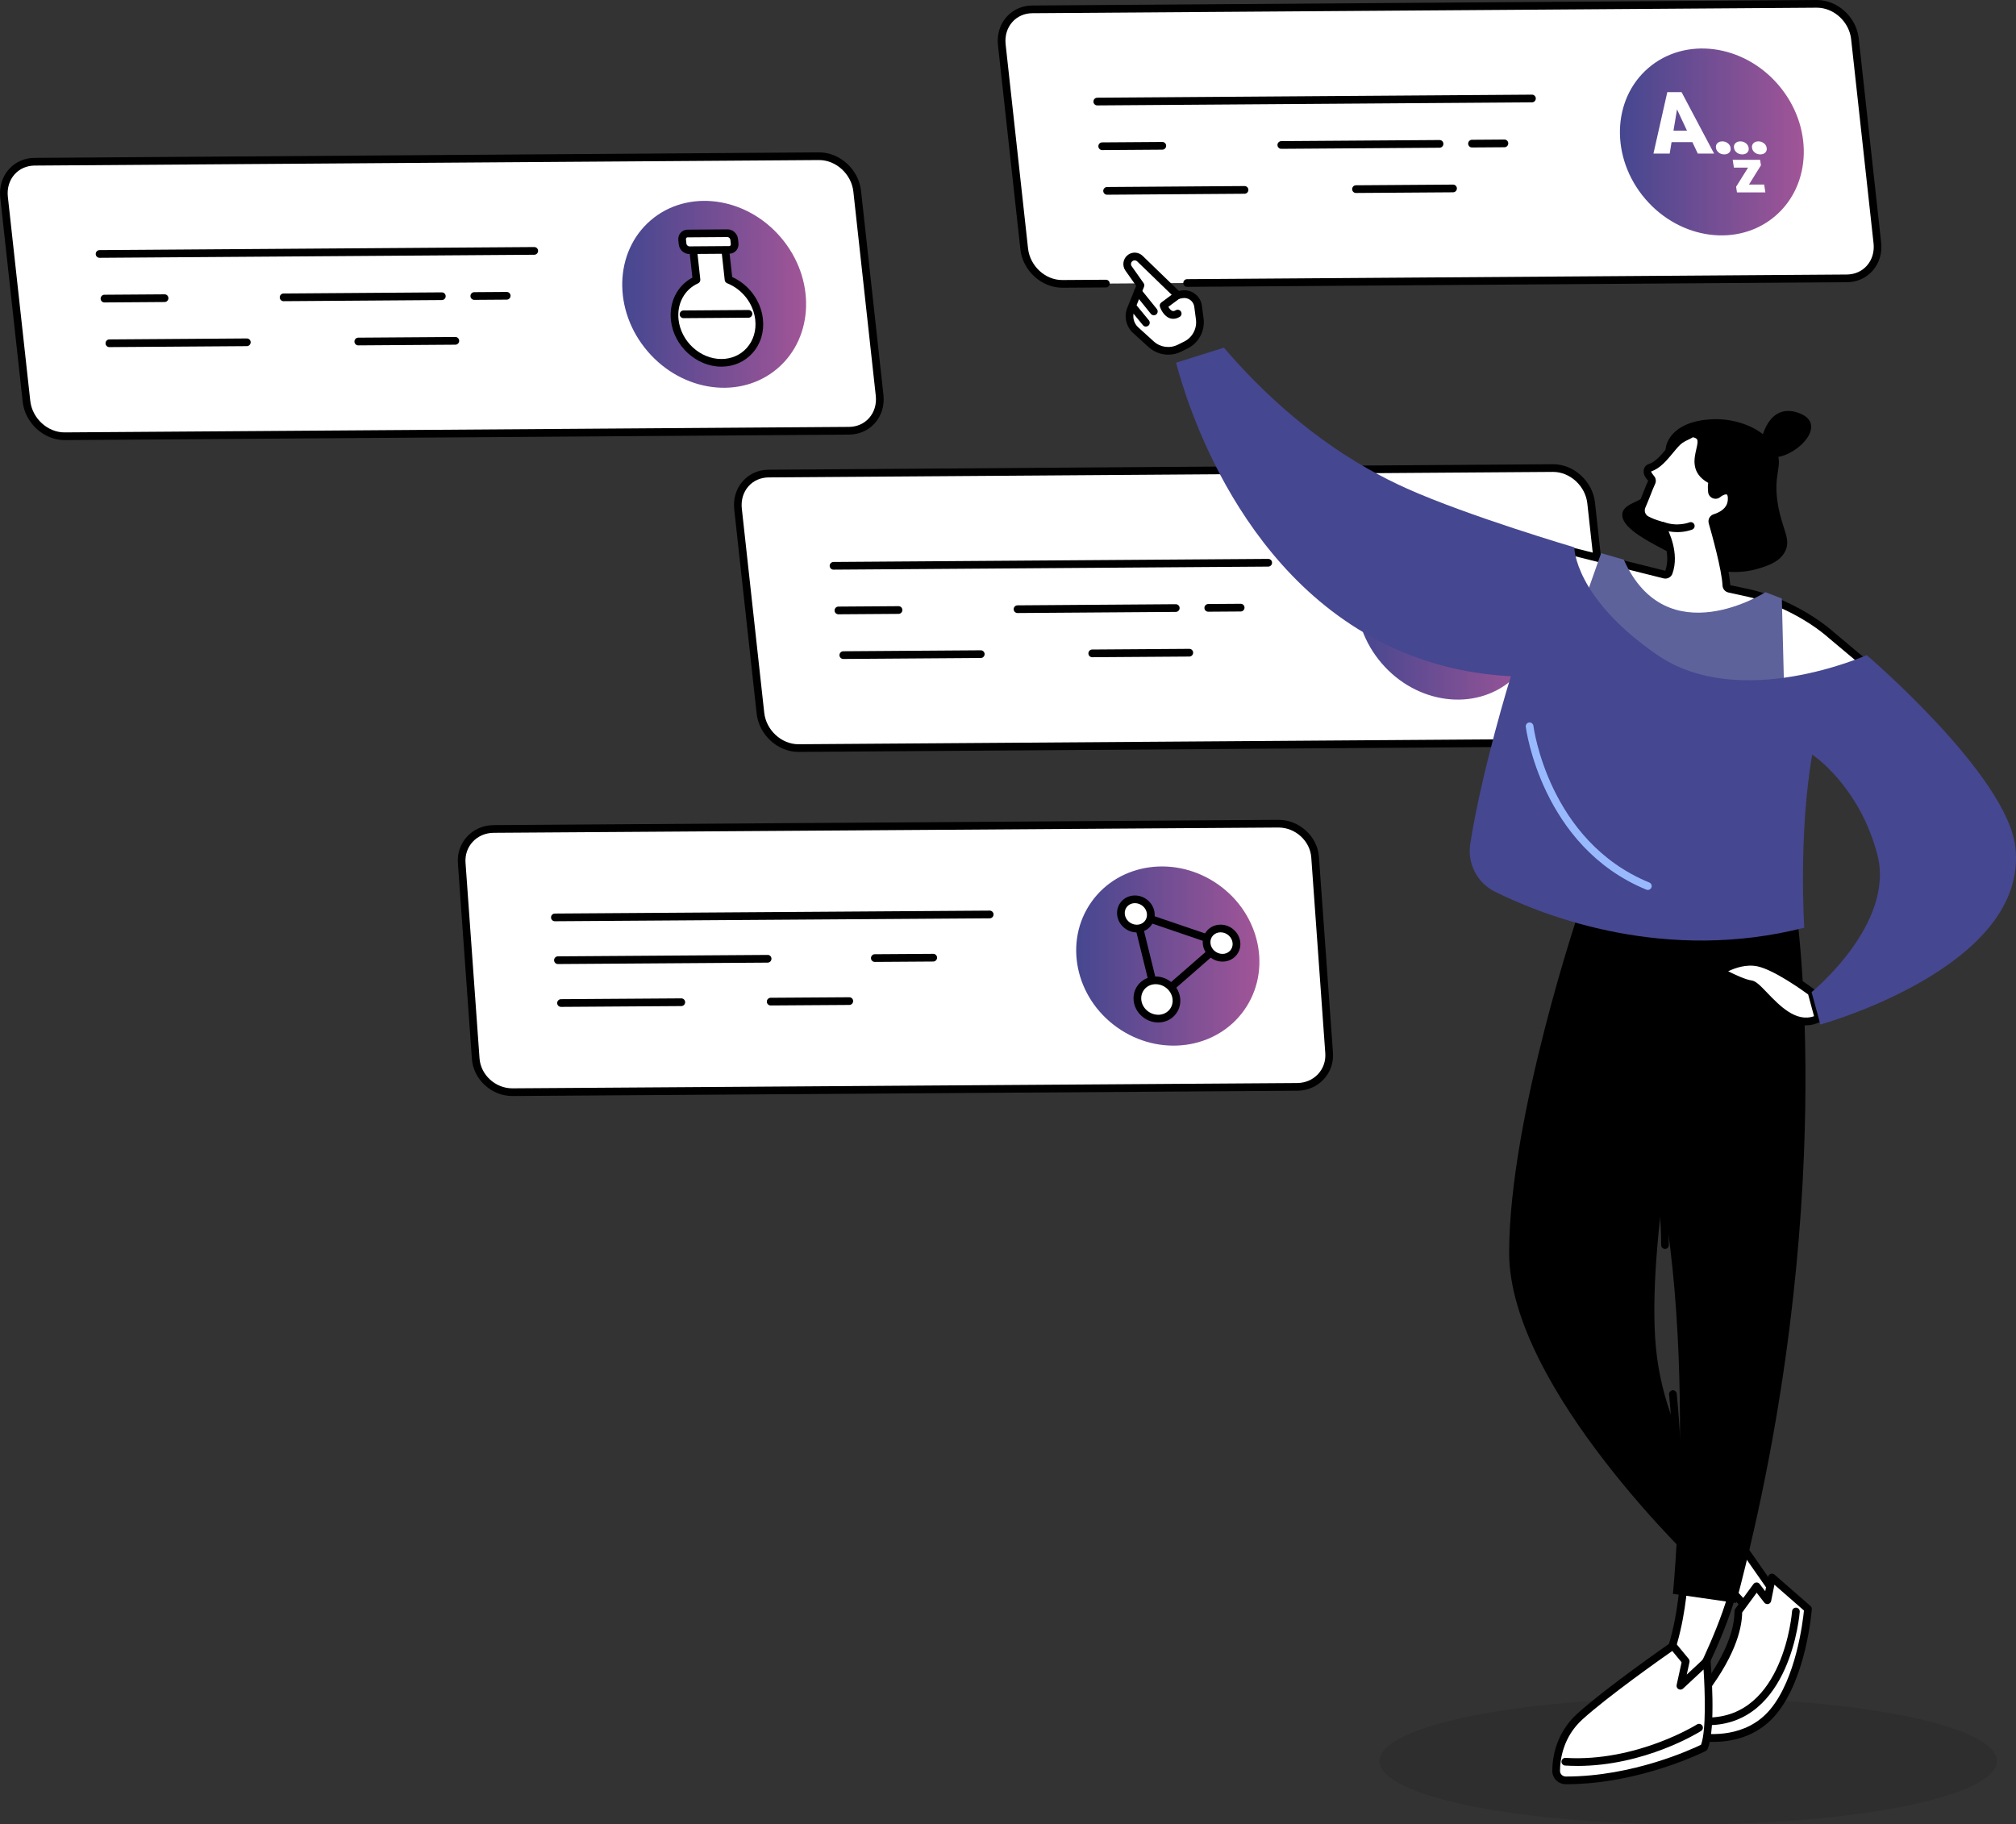 <?xml version="1.0" encoding="UTF-8"?>
<svg xmlns="http://www.w3.org/2000/svg" xmlns:xlink="http://www.w3.org/1999/xlink" id="Layer_2" viewBox="0 0 625.95 566.47">
  <rect x="0" y="0" width="625.95" height="566.47" fill="#333333" stroke="none"/>
  <defs>
    <style>.cls-1{fill:#5d629b;}.cls-1,.cls-2,.cls-3,.cls-4,.cls-5,.cls-6,.cls-7,.cls-8,.cls-9,.cls-10{stroke-width:0px;}.cls-2{fill:url(#linear-gradient);}.cls-4{fill:#fff;}.cls-5{fill:url(#linear-gradient-2);}.cls-6{fill:url(#linear-gradient-3);}.cls-7{fill:#99b9ff;}.cls-8{fill:#454790;}.cls-9{fill:url(#linear-gradient-4);}.cls-10{opacity:.1;}</style>
    <linearGradient id="linear-gradient" x1="334.15" y1="296.87" x2="391.04" y2="296.87" gradientTransform="translate(395.18 -170.62) rotate(54.68)" gradientUnits="userSpaceOnUse">
      <stop offset="0" stop-color="#454790"></stop>
      <stop offset="1" stop-color="#a15597"></stop>
    </linearGradient>
    <linearGradient id="linear-gradient-2" x1="193.2" y1="91.39" x2="250.28" y2="91.39" gradientTransform="translate(112.74 -122.25) rotate(40.57)" xlink:href="#linear-gradient"></linearGradient>
    <linearGradient id="linear-gradient-3" x1="421.08" y1="188.22" x2="478.17" y2="188.22" gradientTransform="translate(230.5 -247.18) rotate(40.57)" xlink:href="#linear-gradient"></linearGradient>
    <linearGradient id="linear-gradient-4" x1="502.98" y1="44.08" x2="560.07" y2="44.08" gradientTransform="translate(156.44 -335.09) rotate(40.57)" xlink:href="#linear-gradient"></linearGradient>
  </defs>
  <g id="Layer_1-2">
    <ellipse class="cls-10" cx="524.16" cy="546.81" rx="95.86" ry="19.66"></ellipse>
    <path class="cls-4" d="m402.74,337.49l-243.59,1.64c-5.9.04-11.03-4.62-11.44-10.41l-4.35-60.77c-.41-5.79,4.04-10.51,9.94-10.55l243.59-1.64c5.9-.04,11.03,4.62,11.44,10.41l4.35,60.77c.41,5.79-4.04,10.51-9.94,10.55Z"></path>
    <path class="cls-3" d="m159.08,340.32c-6.48,0-12.1-5.15-12.56-11.52l-4.35-60.77c-.22-3.1.79-6.03,2.85-8.26,2.11-2.28,5.04-3.55,8.27-3.57l243.59-1.64h.08c6.48,0,12.1,5.15,12.56,11.52l4.35,60.77c.22,3.1-.79,6.03-2.85,8.26-2.11,2.28-5.05,3.55-8.27,3.57v-1.19s0,1.19,0,1.19l-243.59,1.64h-.08Zm237.88-83.37h-.07l-243.59,1.64c-2.56.02-4.88,1.01-6.53,2.8-1.61,1.74-2.4,4.04-2.23,6.47l4.35,60.77c.37,5.14,4.93,9.3,10.18,9.3h.07l243.59-1.64c2.56-.02,4.88-1.01,6.53-2.8,1.61-1.74,2.4-4.04,2.23-6.47l-4.35-60.77c-.37-5.14-4.93-9.3-10.18-9.3Z"></path>
    <ellipse class="cls-2" cx="362.6" cy="296.87" rx="27.17" ry="29.06" transform="translate(-89.27 421.08) rotate(-54.68)"></ellipse>
    <path class="cls-3" d="m359.22,311.54c-.12,0-.24-.02-.36-.06-.4-.13-.7-.45-.8-.85l-6.54-26.56c-.1-.42.03-.87.35-1.17.32-.3.78-.39,1.19-.25l26.6,9.06c.4.14.7.48.79.9.08.42-.06.85-.39,1.13l-20.06,17.5c-.22.19-.5.29-.79.29Zm-4.86-25.92l5.55,22.54,17.02-14.85-22.57-7.69Z"></path>
    <path class="cls-4" d="m357.31,283.75c.18,2.51-1.75,4.56-4.31,4.57-2.56.02-4.78-2-4.96-4.51-.18-2.51,1.75-4.56,4.31-4.57,2.56-.02,4.78,2,4.96,4.51Z"></path>
    <path class="cls-3" d="m352.97,289.52c-3.16,0-5.9-2.51-6.12-5.62-.11-1.53.39-2.98,1.42-4.09,1.04-1.13,2.49-1.75,4.08-1.76h.04c3.16,0,5.9,2.51,6.12,5.62.11,1.53-.39,2.98-1.42,4.09-1.04,1.13-2.49,1.75-4.08,1.76h-.04Zm-.59-9.09h-.02c-.92,0-1.75.36-2.34,1-.57.62-.85,1.43-.79,2.3.13,1.88,1.81,3.4,3.74,3.4h.02c.92,0,1.75-.36,2.34-1,.57-.62.85-1.43.79-2.3h0c-.13-1.88-1.81-3.4-3.74-3.4Z"></path>
    <path class="cls-4" d="m365.27,310.3c.23,3.28-2.29,5.96-5.63,5.98-3.35.02-6.25-2.62-6.48-5.9-.23-3.28,2.29-5.96,5.63-5.98,3.35-.02,6.25,2.62,6.48,5.9Z"></path>
    <path class="cls-3" d="m359.6,317.48c-3.94,0-7.35-3.13-7.63-7.01-.14-1.9.49-3.7,1.75-5.07,1.29-1.4,3.09-2.18,5.06-2.19,3.94-.03,7.4,3.12,7.68,7.01.14,1.9-.49,3.7-1.75,5.07-1.29,1.4-3.09,2.18-5.06,2.19h-.05Zm-.77-11.88h-.03c-1.3,0-2.48.51-3.32,1.42-.81.88-1.21,2.04-1.13,3.28.19,2.66,2.56,4.78,5.28,4.79,1.3,0,2.49-.51,3.33-1.42.81-.88,1.21-2.04,1.12-3.28h0c-.19-2.65-2.54-4.79-5.25-4.79Z"></path>
    <path class="cls-4" d="m383.91,292.81c.18,2.51-1.75,4.56-4.31,4.58-2.56.02-4.78-2-4.96-4.51-.18-2.51,1.75-4.56,4.31-4.57,2.56-.02,4.78,2,4.96,4.51Z"></path>
    <path class="cls-3" d="m379.57,298.58c-3.16,0-5.9-2.51-6.12-5.62-.11-1.53.39-2.98,1.42-4.09,1.04-1.13,2.49-1.75,4.08-1.76h.04c3.16,0,5.9,2.51,6.12,5.62.11,1.53-.39,2.98-1.42,4.09-1.04,1.13-2.49,1.75-4.08,1.76h-.04Zm-.59-9.09h-.02c-.92,0-1.75.36-2.34,1-.57.62-.85,1.43-.79,2.3.13,1.88,1.81,3.4,3.74,3.4h.02c.92,0,1.75-.36,2.34-1,.57-.62.85-1.43.79-2.3h0c-.13-1.88-1.81-3.4-3.74-3.4Z"></path>
    <path class="cls-3" d="m172.28,286.05c-.66,0-1.19-.53-1.19-1.19,0-.66.53-1.2,1.19-1.2l135.01-.91c.65-.01,1.2.53,1.2,1.19,0,.66-.53,1.2-1.19,1.2l-135.01.91h0Z"></path>
    <path class="cls-3" d="m271.62,298.68c-.66,0-1.19-.53-1.19-1.19,0-.66.53-1.2,1.19-1.2l18.14-.12h0c.66,0,1.19.53,1.19,1.19,0,.66-.53,1.2-1.19,1.2l-18.14.12h0Z"></path>
    <path class="cls-3" d="m173.23,299.34c-.66,0-1.19-.53-1.19-1.19,0-.66.53-1.2,1.19-1.2l65.1-.44c.66-.04,1.2.53,1.2,1.19,0,.66-.53,1.2-1.19,1.2l-65.1.44h0Z"></path>
    <path class="cls-3" d="m239.29,312.2c-.66,0-1.19-.53-1.19-1.19,0-.66.53-1.2,1.19-1.2l24.41-.16h0c.66,0,1.19.53,1.19,1.19,0,.66-.53,1.2-1.19,1.2l-24.41.16h0Z"></path>
    <path class="cls-3" d="m174.19,312.64c-.66,0-1.19-.53-1.19-1.19,0-.66.53-1.2,1.19-1.2l37.35-.25h0c.66,0,1.19.53,1.19,1.19,0,.66-.53,1.2-1.19,1.2l-37.35.25h0Z"></path>
    <path class="cls-4" d="m263.63,133.75l-243.52,1.71c-5.9.04-11.23-4.82-11.89-10.86L1.26,61.22c-.66-6.04,3.58-10.97,9.49-11.01l243.52-1.71c5.9-.04,11.23,4.82,11.89,10.86l6.96,63.38c.66,6.04-3.58,10.97-9.49,11.01Z"></path>
    <path class="cls-3" d="m20.04,136.65c-6.46,0-12.28-5.33-13-11.92L.08,61.35c-.36-3.32.58-6.44,2.67-8.79,2.01-2.26,4.85-3.52,7.99-3.54l243.52-1.71h.08c6.46,0,12.28,5.33,13,11.92l6.96,63.38c.36,3.32-.58,6.44-2.67,8.79-2.01,2.26-4.85,3.52-7.99,3.54h0l-243.52,1.71h-.08ZM254.34,49.7h-.07l-243.52,1.71c-2.46.02-4.67.99-6.23,2.74-1.63,1.84-2.37,4.3-2.08,6.94l6.96,63.38c.6,5.44,5.42,9.84,10.69,9.79l243.52-1.71c2.46-.02,4.67-.99,6.23-2.74,1.63-1.84,2.37-4.3,2.08-6.94l-6.96-63.38c-.59-5.41-5.35-9.79-10.63-9.79Zm9.29,84.05h0,0Z"></path>
    <path class="cls-3" d="m30.91,80.05c-.66,0-1.19-.53-1.19-1.19,0-.66.53-1.2,1.19-1.2l134.97-.95h0c.66,0,1.19.53,1.19,1.19,0,.66-.53,1.2-1.19,1.2l-134.97.95h0Z"></path>
    <path class="cls-3" d="m147.26,93.11c-.66,0-1.19-.53-1.19-1.19,0-.66.53-1.2,1.19-1.2l10.07-.07h0c.66,0,1.19.53,1.19,1.19,0,.66-.53,1.2-1.19,1.2l-10.07.07h0Z"></path>
    <path class="cls-3" d="m88.05,93.52c-.66,0-1.19-.53-1.19-1.19,0-.66.53-1.2,1.19-1.2l49.14-.35h0c.66,0,1.19.53,1.19,1.19,0,.66-.53,1.2-1.19,1.2l-49.14.35h0Z"></path>
    <path class="cls-3" d="m32.43,93.91c-.66,0-1.19-.53-1.19-1.19,0-.66.53-1.2,1.19-1.2l18.67-.13h0c.66,0,1.19.53,1.19,1.19,0,.66-.53,1.2-1.19,1.2l-18.67.13h0Z"></path>
    <path class="cls-3" d="m111.24,107.24c-.66,0-1.19-.53-1.19-1.19,0-.66.53-1.2,1.19-1.2l30.14-.21h0c.66,0,1.19.53,1.19,1.19,0,.66-.53,1.2-1.19,1.2l-30.14.21h0Z"></path>
    <path class="cls-3" d="m33.96,107.78c-.66,0-1.19-.53-1.19-1.19,0-.66.53-1.2,1.19-1.2l42.68-.3h0c.66,0,1.19.53,1.19,1.19,0,.66-.53,1.2-1.19,1.2l-42.68.3h0Z"></path>
    <ellipse class="cls-5" cx="221.74" cy="91.39" rx="27.21" ry="30.27" transform="translate(-6.13 166.18) rotate(-40.57)"></ellipse>
    <path class="cls-4" d="m226.23,86.83l-1.25-11.36-9.97.07,1.25,11.36c-4.54,2.04-7.37,6.86-6.75,12.45.81,7.4,7.34,13.36,14.57,13.31,7.24-.05,12.44-6.09,11.63-13.49-.61-5.59-4.49-10.36-9.48-12.34Z"></path>
    <path class="cls-3" d="m223.99,113.85c-7.78,0-14.8-6.43-15.67-14.37-.62-5.66,1.97-10.78,6.66-13.28l-1.16-10.53c-.04-.34.07-.67.3-.92.22-.25.55-.4.88-.4l9.97-.07h0c.61,0,1.12.46,1.19,1.06l1.17,10.67c5.21,2.35,8.93,7.39,9.55,13.03.44,3.99-.7,7.74-3.21,10.56-2.42,2.72-5.83,4.23-9.6,4.25h-.1Zm-7.65-37.13l1.1,10.05c.06.51-.23,1.01-.7,1.22-4.22,1.9-6.6,6.3-6.06,11.23.74,6.77,6.7,12.25,13.29,12.25h.08c3.09-.02,5.87-1.25,7.83-3.45,2.05-2.31,2.98-5.4,2.62-8.71-.55-5.02-3.98-9.47-8.73-11.36-.41-.16-.7-.54-.75-.98l-1.13-10.29-7.57.05Z"></path>
    <path class="cls-4" d="m226.42,77.59l-12.38.09c-1.04,0-1.98-.85-2.1-1.92l-.14-1.31c-.12-1.07.63-1.94,1.68-1.95l12.38-.09c1.04,0,1.98.85,2.1,1.92l.14,1.31c.12,1.07-.63,1.94-1.68,1.95Z"></path>
    <path class="cls-3" d="m214.02,78.87c-1.65,0-3.09-1.31-3.27-2.98l-.14-1.31c-.09-.85.17-1.7.72-2.31.54-.61,1.3-.95,2.14-.96l12.38-.09c1.64-.04,3.11,1.3,3.3,2.98l.14,1.31c.09.86-.17,1.7-.72,2.31-.54.61-1.3.95-2.14.96l-12.38.09h-.02Zm11.84-5.26h0l-12.38.09c-.15,0-.28.05-.37.16-.1.11-.15.28-.13.47l.14,1.31c.05.46.49.85.91.86l12.38-.09h0c.15,0,.28-.05.37-.16.1-.11.15-.28.13-.47l-.14-1.31c-.05-.46-.47-.86-.9-.86Z"></path>
    <path class="cls-4" d="m212.23,97.6l20.17-.14-20.17.14Z"></path>
    <path class="cls-3" d="m212.23,98.79c-.66,0-1.19-.53-1.19-1.19,0-.66.53-1.2,1.19-1.2l20.17-.14h0c.66,0,1.19.53,1.19,1.19,0,.66-.53,1.2-1.19,1.2l-20.17.14h0Z"></path>
    <path class="cls-4" d="m491.52,230.58l-243.52,1.71c-5.9.04-11.23-4.82-11.89-10.86l-6.96-63.38c-.66-6.04,3.58-10.97,9.49-11.01l243.52-1.71c5.9-.04,11.23,4.82,11.89,10.86l6.96,63.38c.66,6.04-3.58,10.97-9.49,11.01Z"></path>
    <path class="cls-3" d="m258.8,176.88c-.66,0-1.19-.53-1.19-1.19,0-.66.53-1.2,1.19-1.2l134.97-.95h0c.66,0,1.19.53,1.19,1.19,0,.66-.53,1.2-1.19,1.2l-134.97.95h0Z"></path>
    <path class="cls-3" d="m375.15,189.94c-.66,0-1.19-.53-1.19-1.19,0-.66.53-1.2,1.19-1.2l10.07-.07h0c.66,0,1.19.53,1.19,1.19,0,.66-.53,1.2-1.19,1.2l-10.07.07h0Z"></path>
    <path class="cls-3" d="m315.93,190.35c-.66,0-1.19-.53-1.19-1.19,0-.66.53-1.2,1.19-1.2l49.14-.35h0c.66,0,1.19.53,1.19,1.19,0,.66-.53,1.2-1.19,1.2l-49.14.35h0Z"></path>
    <path class="cls-3" d="m260.32,190.74c-.66,0-1.19-.53-1.19-1.19,0-.66.53-1.2,1.19-1.2l18.67-.13h0c.66,0,1.19.53,1.19,1.19,0,.66-.53,1.2-1.19,1.2l-18.67.13h0Z"></path>
    <path class="cls-3" d="m339.13,204.07c-.66,0-1.19-.53-1.19-1.19,0-.66.53-1.2,1.19-1.2l30.14-.21h0c.66,0,1.19.53,1.19,1.19,0,.66-.53,1.2-1.19,1.2l-30.14.21h0Z"></path>
    <path class="cls-3" d="m261.84,204.61c-.66,0-1.19-.53-1.19-1.19,0-.66.53-1.2,1.19-1.2l42.68-.3h0c.66,0,1.19.53,1.19,1.19,0,.66-.53,1.2-1.19,1.2l-42.68.3h0Z"></path>
    <ellipse class="cls-6" cx="449.63" cy="188.22" rx="27.21" ry="30.27" transform="translate(-14.33 337.67) rotate(-40.57)"></ellipse>
    <path class="cls-3" d="m247.93,233.48c-6.46,0-12.28-5.33-13-11.92l-6.96-63.38c-.36-3.32.58-6.44,2.67-8.79,2.01-2.26,4.85-3.52,7.99-3.54l243.52-1.71h.08c6.46,0,12.28,5.33,13,11.92l6.96,63.38c.36,3.32-.58,6.44-2.67,8.79-2.01,2.26-4.85,3.52-7.99,3.54h0l-243.52,1.71h-.08Zm234.3-86.95h-.07l-243.52,1.71c-2.46.02-4.67.99-6.23,2.74-1.63,1.84-2.37,4.3-2.08,6.94l6.96,63.38c.59,5.41,5.35,9.79,10.63,9.79h.07l243.52-1.71c2.45-.02,4.67-.99,6.22-2.74,1.63-1.84,2.37-4.3,2.08-6.94l-6.96-63.38c-.59-5.41-5.35-9.79-10.63-9.79Z"></path>
    <path class="cls-4" d="m573.41,86.44l-243.52,1.71c-5.9.04-11.23-4.82-11.89-10.86l-6.96-63.38c-.66-6.04,3.58-10.97,9.49-11.01l243.52-1.71c5.9-.04,11.23,4.82,11.89,10.86l6.96,63.38c.66,6.04-3.58,10.97-9.49,11.01Z"></path>
    <path class="cls-3" d="m340.69,32.73c-.66,0-1.19-.53-1.19-1.19,0-.66.53-1.2,1.19-1.2l134.97-.95h0c.66,0,1.19.53,1.19,1.19,0,.66-.53,1.2-1.19,1.2l-134.97.95h0Z"></path>
    <path class="cls-3" d="m457.04,45.79c-.66,0-1.19-.53-1.19-1.19,0-.66.53-1.2,1.19-1.2l10.07-.07h0c.66,0,1.19.53,1.19,1.19,0,.66-.53,1.2-1.19,1.2l-10.07.07h0Z"></path>
    <path class="cls-3" d="m397.83,46.21c-.66,0-1.19-.53-1.19-1.19,0-.66.53-1.2,1.19-1.2l49.14-.34h0c.66,0,1.19.53,1.19,1.19,0,.66-.53,1.2-1.19,1.2l-49.14.34h0Z"></path>
    <path class="cls-3" d="m342.22,46.6c-.66,0-1.19-.53-1.19-1.19,0-.66.53-1.2,1.19-1.2l18.67-.13h0c.66,0,1.19.53,1.19,1.19,0,.66-.53,1.2-1.19,1.2l-18.67.13h0Z"></path>
    <path class="cls-3" d="m421.02,59.92c-.66,0-1.19-.53-1.19-1.19,0-.66.53-1.2,1.19-1.2l30.14-.21h0c.66,0,1.19.53,1.19,1.19,0,.66-.53,1.2-1.19,1.2l-30.14.21h0Z"></path>
    <path class="cls-3" d="m343.74,60.46c-.66,0-1.19-.53-1.19-1.19,0-.66.53-1.2,1.19-1.2l42.68-.3h0c.66,0,1.19.53,1.19,1.19,0,.66-.53,1.2-1.19,1.2l-42.68.3h0Z"></path>
    <ellipse class="cls-9" cx="531.52" cy="44.08" rx="27.21" ry="30.27" transform="translate(99.1 356.28) rotate(-40.57)"></ellipse>
    <path class="cls-4" d="m525.47,44.13h-6.46l-.59,3.56h-5.04l4.3-19.08h4.43l10.1,19.08h-5.06l-1.68-3.56Zm-5.87-3.55h4.2l-3.1-6.62-1.1,6.62Z"></path>
    <path class="cls-4" d="m534.75,43.9c.65,0,1.23.19,1.72.57.49.38.78.86.87,1.45.09.59-.05,1.07-.43,1.45-.38.38-.89.57-1.54.57s-1.24-.19-1.72-.57c-.49-.38-.77-.86-.86-1.45-.09-.58.05-1.06.43-1.45.37-.38.89-.57,1.55-.57Z"></path>
    <path class="cls-4" d="m540.35,43.9c.65,0,1.23.19,1.72.57.49.38.78.86.87,1.45.09.59-.05,1.07-.43,1.45-.38.38-.89.57-1.54.57s-1.24-.19-1.72-.57c-.49-.38-.77-.86-.86-1.45-.09-.58.05-1.06.43-1.45.37-.38.89-.57,1.55-.57Z"></path>
    <path class="cls-4" d="m545.95,43.9c.65,0,1.23.19,1.72.57.49.38.78.86.87,1.45.09.59-.05,1.07-.43,1.45-.38.38-.89.57-1.54.57s-1.24-.19-1.72-.57c-.49-.38-.77-.86-.86-1.45-.09-.58.05-1.06.43-1.45.37-.38.89-.57,1.55-.57Z"></path>
    <path class="cls-4" d="m543.03,57.31h4.73l.37,2.43h-8.82l-.26-1.76,3.71-5.93h-4.4l-.37-2.43h8.51l.26,1.7-3.72,5.99Z"></path>
    <path class="cls-3" d="m329.82,89.34c-6.46,0-12.28-5.33-13-11.92l-6.96-63.38c-.36-3.32.58-6.44,2.67-8.79,2.01-2.26,4.85-3.52,7.99-3.54l243.52-1.71h.08c6.46,0,12.28,5.33,13,11.92l6.96,63.38c.36,3.32-.58,6.44-2.67,8.79-2.01,2.26-4.85,3.52-7.99,3.54l-204.83,1.44h0c-.66,0-1.19-.53-1.19-1.19,0-.66.53-1.2,1.19-1.2l204.83-1.44c2.45-.02,4.67-.99,6.22-2.74,1.63-1.84,2.37-4.3,2.08-6.94l-6.96-63.38c-.59-5.41-5.35-9.79-10.63-9.79h-.07l-243.52,1.71c-2.45.02-4.67.99-6.22,2.74-1.63,1.84-2.37,4.3-2.08,6.94l6.96,63.38c.6,5.44,5.39,9.86,10.69,9.79l13.48-.09h0c.66,0,1.19.53,1.19,1.19,0,.66-.53,1.2-1.19,1.2l-13.48.09h-.08Z"></path>
    <path class="cls-4" d="m532.16,467.57c.49.76,19.07,27.33,19.07,27.33,0,0-.47,6.77-5.29,8.09l-22.1-23.91,8.31-11.51Z"></path>
    <path class="cls-3" d="m545.94,504.19c-.33,0-.65-.14-.88-.38l-22.1-23.91c-.39-.42-.42-1.05-.09-1.51l8.31-11.51c.23-.32.61-.5,1-.49.39.01.76.22.97.55.41.63,12.64,18.13,19.04,27.29.16.22.23.49.21.77-.02.31-.59,7.63-6.16,9.16-.1.03-.21.04-.32.04Zm-20.56-25.2l20.9,22.62c2.8-1.27,3.54-5.13,3.71-6.38-2.02-2.88-14.26-20.39-17.86-25.58l-6.75,9.34Z"></path>
    <path class="cls-4" d="m561.35,499.57s-1.58,20.98-10.85,32.02c-9.26,11.04-24.13,7.51-24.13,7.51,0,0-1.13-9.34.8-11.77,1.93-2.43,12.59-15.41,12.56-27.08l5.66-7.71,3.34,4.33,1.43-7.07,11.18,9.76Z"></path>
    <path class="cls-3" d="m532.02,540.86c-3.34,0-5.68-.53-5.92-.59-.49-.12-.85-.52-.91-1.02-.2-1.64-1.08-9.97,1.05-12.65l.21-.26c10.02-12.55,12.11-21.1,12.09-26.07,0-.25.08-.5.23-.71l5.66-7.71c.22-.3.57-.48.95-.49.37-.02.73.17.96.46l1.75,2.26.91-4.51c.08-.42.38-.76.79-.89.4-.13.85-.05,1.17.23l11.18,9.76c.28.25.43.61.41.99-.07.87-1.72,21.49-11.12,32.7-5.95,7.1-13.99,8.5-19.4,8.5Zm-4.56-2.76c3.15.5,14.67,1.63,22.13-7.27,8.06-9.6,10.18-27.31,10.52-30.76l-9.17-8.01-1.02,5.06c-.09.46-.44.82-.9.93-.46.1-.93-.06-1.22-.43l-2.37-3.07-4.5,6.13c-.09,5.4-2.42,14.39-12.61,27.16l-.2.26c-1.03,1.3-1.01,6.36-.65,10.01Z"></path>
    <path class="cls-4" d="m557.61,500.38s-2.4,34.86-28.27,34.1l28.27-34.1Z"></path>
    <path class="cls-3" d="m530.16,535.69c-.28,0-.57,0-.85-.01-.66-.02-1.18-.57-1.16-1.23.02-.66.61-1.19,1.23-1.16.26,0,.51.01.76.01,23.73,0,26.26-32.67,26.28-33.01.05-.66.62-1.15,1.27-1.11.66.05,1.15.61,1.11,1.27-.02.36-2.73,35.23-28.64,35.23Z"></path>
    <path class="cls-3" d="m490.55,282.09s-21.87,64.34-21.98,106.72c-.11,42.37,59.84,98.56,59.84,98.56l12.38-10.74s-22.06-23.38-26.28-55.01c-4.22-31.63,8.6-91.36,8.6-91.36l4.78-42.19-37.35-5.98Z"></path>
    <path class="cls-4" d="m522.78,490.38c.11,1.14-1.07,17.06-6.01,27.06,0,0,2.28,7.34,9.26,6.02,0,0,10.73-20.43,12.98-33.65l-16.24.57Z"></path>
    <path class="cls-3" d="m524.42,524.81c-5.17,0-7.98-4.42-8.79-7.02-.09-.29-.07-.61.07-.88,4.87-9.85,5.95-25.56,5.89-26.43-.02-.32.09-.65.3-.89.22-.24.52-.39.84-.41l16.24-.57c.37,0,.7.14.94.41.24.27.34.63.28.99-2.26,13.26-12.66,33.16-13.1,34-.17.32-.48.55-.84.62-.64.12-1.26.18-1.84.18Zm-6.35-7.31c.55,1.35,2.58,5.4,7.19,4.87,1.62-3.16,9.88-19.64,12.31-31.32l-13.62.47c-.23,4.21-1.71,17.18-5.88,25.97Z"></path>
    <path class="cls-4" d="m529.93,515.82s1.78,20.89-.85,26.81c0,0-19.88,10.22-42.96,10.2-1.64,0-2.98-1.33-2.97-2.97.03-3.95,1.07-11.16,7.39-16.88,9.18-8.31,28.88-21.94,28.88-21.94l3.97,4.81-1.67,7.61,8.19-7.64Z"></path>
    <path class="cls-3" d="m486.23,554.01c-1.14,0-2.25-.42-3.06-1.24-.78-.79-1.2-1.83-1.2-2.93.03-4.03,1.09-11.7,7.78-17.75,9.13-8.26,28.8-21.9,29-22.04.51-.35,1.21-.26,1.6.22l3.97,4.81c.23.28.32.66.25,1.02l-.85,3.87,5.4-5.03c.33-.31.82-.4,1.24-.24.43.16.72.56.76,1.01.07.87,1.78,21.27-.94,27.39-.11.25-.3.45-.55.58-.2.1-20.35,10.33-43.41,10.33Zm32.99-41.37c-3.96,2.77-19.95,14.07-27.86,21.22-6.01,5.44-6.96,12.36-6.99,16,0,.46.17.9.5,1.23.36.36.85.53,1.36.53,20.74,0,39.05-8.47,41.93-9.87,1.63-4.43,1.22-16.66.78-23.37l-6.37,5.94c-.38.36-.95.42-1.41.16s-.69-.78-.58-1.29l1.54-7.04-2.9-3.52Z"></path>
    <path class="cls-4" d="m527.54,536.45s-18.91,11.94-41.52,10.57l41.52-10.57Z"></path>
    <path class="cls-3" d="m489.71,548.32c-1.24,0-2.49-.04-3.76-.11-.66-.04-1.16-.61-1.12-1.26.04-.66.6-1.16,1.26-1.12,21.98,1.32,40.63-10.27,40.81-10.39.56-.35,1.3-.18,1.65.37.35.56.19,1.3-.37,1.65-.74.47-17.47,10.87-38.48,10.87Z"></path>
    <path class="cls-3" d="m557.65,282.09s13.85,92.86-18.63,215.62l-19.59-2.81s10.57-107.32-14.75-164.05l-5.64-51.28,58.61,2.51Z"></path>
    <path class="cls-3" d="m516.97,387.8h0c-.66,0-1.19-.54-1.19-1.2.08-13.92-3.85-40.48-9.45-48.67-.37-.54-.23-1.29.31-1.66.54-.37,1.29-.23,1.66.31,6.05,8.85,9.95,35.97,9.86,50.03,0,.66-.54,1.19-1.19,1.19Z"></path>
    <path class="cls-3" d="m520.82,468.77s-.05,0-.07,0c-.66-.04-1.16-.6-1.13-1.26.72-12.94-1.36-34.3-1.38-34.52-.06-.66.41-1.24,1.07-1.31.66-.07,1.24.42,1.31,1.07.02.22,2.13,21.77,1.39,34.89-.04.64-.56,1.13-1.19,1.13Z"></path>
    <path class="cls-3" d="m551.36,139.6c2.62,5.27-1.1,7.13.72,17.36,1.34,7.52,4.04,10.39,2.24,14.13-1.61,3.37-5.51,4.58-8.08,5.38-11.66,3.64-22.9-2.28-29.8-5.91-5.58-2.94-13.24-6.97-12.72-11.05.51-4.03,8.4-3.47,12.11-10.23,2.99-5.44-.45-8.85,2.7-13.45,4.07-5.95,13.55-5.7,15.07-5.66,6.1.16,14.54,2.93,17.77,9.42Z"></path>
    <path class="cls-4" d="m486.19,170.74l30.68,7.68c.56.12,1.12-.19,1.31-.73,2.08-5.88-1.16-12.45-2.1-14.16-.15-.27-.4-.46-.7-.54-1.52-.41-2.89-.95-4.13-1.6-1.52-.81-2.14-2.67-1.45-4.25,1.12-2.54,2.34-5.96,3.03-7.37.17-.34.16-.75-.05-1.06-.52-.77-1.34-1.37-1.24-2.53.04-.44.34-.83.76-.96,3.85-1.14,6.83-6.92,9.41-8.68,1.22-.84,2.06-1.06,3.43-1.81.23-.13.51-.18.76-.13,6.55,1.42-3.49,9.55,5.09,14.31.43.24.68.72.59,1.2-.15.71-.12,1.66-.03,2.54,0,0,0,.02,0,.03.09.88,1.13,1.31,1.82.75,1.3-1.06,2.63-1.36,3.41-.9,1.11.65,1.04,2.79.65,4.08-.78,2.56-3.46,3.74-4.98,4.22-.58.18-.91.79-.74,1.38,1.01,3.52,4.08,14.54,4.32,19.54.02.51.38.95.88,1.06l5.85,1.28c8.81,1.93,19.27,7.26,26.02,13.26l8.7,7.3c.68.6,3.73,2.41,3.09,3.05-18.23,18.54-54.02,6.94-67.27,1.06-12.85-5.7-25.66-32.3-30.39-26.99-3.11,3.49,2.4-11.23,3.27-11.04Z"></path>
    <path class="cls-3" d="m552.53,218.97c-18.37,0-36.66-7.75-39.71-9.11-6.55-2.9-12.81-10.67-18.33-17.53-3.96-4.92-8.06-10.01-10.08-10.06-.17,0-.36.03-.6.3-.83.93-1.61,1.18-2.33.73-.61-.38-1.74-1.08,1.62-9.32,1.63-4.01,2.29-4.64,3.34-4.41.01,0,.02,0,.03,0l30.59,7.66c1.87-5.35-1.09-11.4-2.04-13.13-1.53-.38-3-.96-4.34-1.67-2.06-1.09-2.93-3.63-1.98-5.78.53-1.2,1.09-2.63,1.59-3.9.57-1.44,1.06-2.68,1.44-3.46-.09-.13-.2-.25-.3-.38-.51-.62-1.2-1.48-1.08-2.84.08-.93.73-1.74,1.61-2,2.03-.6,3.96-2.94,5.67-5,1.17-1.42,2.28-2.76,3.4-3.53.83-.57,1.49-.88,2.19-1.21.4-.19.83-.39,1.34-.67.5-.27,1.06-.36,1.59-.24,1.33.29,2.24.84,2.78,1.7.89,1.4.5,3.12.08,4.93-.67,2.91-1.31,5.66,2.56,7.81.89.5,1.37,1.52,1.17,2.49-.07.33-.13.96-.02,2.11,1.59-1.33,3.4-1.7,4.65-.97,1.78,1.04,1.68,3.84,1.19,5.46-.93,3.04-3.93,4.43-5.69,4.99,1.24,4.33,4.11,14.75,4.34,19.75l5.8,1.23c9,1.97,19.67,7.41,26.55,13.53l8.68,7.28c.15.13.47.36.78.58,1.7,1.2,2.73,2.01,2.82,3.04.04.45-.11.87-.42,1.18-7.72,7.85-18.32,10.42-28.9,10.42Zm-68.15-39.08s.05,0,.08,0c3.13.08,6.8,4.64,11.89,10.95,5.09,6.31,11.42,14.17,17.44,16.84,4.6,2.04,45.18,19.21,65.38-.26-.45-.39-1.16-.9-1.52-1.16-.41-.29-.74-.53-.96-.72l-8.68-7.28c-6.63-5.9-16.87-11.11-25.51-13.01l-5.85-1.28c-1.02-.22-1.77-1.11-1.82-2.17-.23-4.9-3.33-15.99-4.27-19.27-.35-1.22.32-2.47,1.53-2.85,1.3-.41,3.57-1.39,4.19-3.43.37-1.21.2-2.52-.11-2.7-.22-.13-1.04-.02-2.05.8-.66.54-1.56.67-2.35.34-.79-.33-1.33-1.06-1.41-1.9-.12-1.18-.11-2.13.03-2.85-5.42-3.03-4.39-7.48-3.71-10.42.3-1.31.59-2.55.23-3.11-.18-.28-.61-.5-1.27-.64-.5.31-.97.53-1.41.74-.66.31-1.19.56-1.86,1.02-.85.58-1.85,1.79-2.91,3.08-1.9,2.3-4.06,4.9-6.75,5.74,0,.33.15.56.56,1.07.17.21.33.41.48.63.44.66.49,1.52.13,2.26-.34.69-.84,1.97-1.38,3.33-.51,1.29-1.08,2.75-1.63,3.99-.45,1.01-.04,2.2.92,2.71,1.18.62,2.48,1.13,3.88,1.51.62.17,1.13.56,1.43,1.12,1.08,1.96,4.42,8.83,2.18,15.13-.39,1.1-1.55,1.75-2.69,1.5l-30.02-7.51c-.8,1.4-2.37,5.45-3.07,7.94.28-.08.57-.12.86-.12Z"></path>
    <path class="cls-4" d="m524.96,163.32s-4.09,1.66-8.79-.11l8.79.11Z"></path>
    <path class="cls-3" d="m520.71,165.22c-1.46,0-3.17-.22-4.95-.89-.62-.23-.93-.92-.7-1.54.23-.62.92-.93,1.54-.7,4.21,1.59,7.88.13,7.92.12.61-.25,1.31.05,1.56.66.25.61-.05,1.31-.66,1.56-.12.05-2.01.8-4.71.8Z"></path>
    <path class="cls-3" d="m546.84,136.88s1.97-11.96,11.46-8.72c9.48,3.24.29,13.07-6.88,13.83-7.17.76-4.58-5.11-4.58-5.11Z"></path>
    <path class="cls-4" d="m365.66,91.65l-11.72-11.34c-.81-.79-2.07-.88-2.99-.22h0c-1.04.75-1.29,2.2-.55,3.25l3.71,5.26-2.99,7.39c-.92,2.28-.32,4.88,1.5,6.53l4.81,4.36c2.41,2.18,5.91,2.67,8.82,1.22l1.96-.98c3.01-1.5,4.74-4.75,4.31-8.09l-.52-3.94c-.32-2.47-2.66-4.15-5.1-3.69l-1.24.24Z"></path>
    <path class="cls-3" d="m362.72,110.13c-2.2,0-4.37-.81-6.09-2.36l-4.81-4.36c-2.18-1.98-2.9-5.14-1.8-7.87l2.75-6.79-3.34-4.73c-1.11-1.58-.74-3.78.82-4.91,1.39-1,3.29-.86,4.52.33l11.27,10.91.63-.12c1.51-.29,3.03.05,4.27.95,1.24.9,2.04,2.23,2.24,3.76l.52,3.94c.5,3.84-1.49,7.59-4.96,9.32l-1.96.97c-1.3.65-2.69.96-4.07.96Zm-10.41-29.29c-.23,0-.47.07-.67.22-.51.37-.63,1.08-.27,1.59l3.71,5.26c.23.33.28.76.13,1.14l-2.99,7.39c-.73,1.8-.25,3.89,1.19,5.2l4.81,4.36c2.06,1.87,5,2.27,7.49,1.03l1.96-.97c2.56-1.27,4.03-4.03,3.66-6.87l-.52-3.94c-.11-.86-.56-1.62-1.27-2.13-.71-.51-1.57-.7-2.42-.54l-1.24.24c-.38.07-.78-.04-1.06-.31l-11.72-11.34c-.22-.21-.51-.32-.8-.32Z"></path>
    <path class="cls-4" d="m365.66,91.65l-4.38,3.24s1.45,4.23,4.38,2.49v-5.73Z"></path>
    <path class="cls-3" d="m364.29,98.99c-.44,0-.83-.09-1.13-.2-2.01-.74-2.91-3.23-3.01-3.52-.17-.49,0-1.04.42-1.35l4.38-3.24c.53-.39,1.28-.28,1.67.25.39.53.28,1.28-.25,1.67l-3.6,2.66c.29.52.72,1.1,1.22,1.28.19.07.52.13,1.06-.2.57-.34,1.3-.15,1.64.42.34.57.15,1.3-.42,1.64-.74.44-1.41.58-1.98.58Z"></path>
    <path class="cls-4" d="m353.32,90.58l4.93,6.12-4.93-6.12Z"></path>
    <path class="cls-3" d="m358.26,97.89c-.35,0-.69-.15-.93-.44l-4.93-6.12c-.41-.51-.33-1.26.18-1.68.51-.41,1.27-.33,1.68.18l4.93,6.12c.41.51.33,1.26-.18,1.68-.22.18-.49.26-.75.26Z"></path>
    <path class="cls-4" d="m351.82,95.38l3.97,4.83-3.97-4.83Z"></path>
    <path class="cls-3" d="m355.79,101.41c-.34,0-.69-.15-.92-.44l-3.97-4.83c-.42-.51-.35-1.26.16-1.68.51-.42,1.26-.35,1.68.16l3.97,4.83c.42.51.35,1.26-.16,1.68-.22.18-.49.27-.76.27Z"></path>
    <path class="cls-4" d="m562.46,308.07s-10.45-7.84-16.45-9.15c-6-1.31-11.91,2.71-11.91,2.71,0,0,6.45,3.59,9.58,4,3.13.41,11.27,15.41,21,10.61l-2.21-8.16Z"></path>
    <path class="cls-3" d="m560.72,318.39c-5.61,0-10.37-4.96-13.76-8.49-1.21-1.26-2.87-2.99-3.44-3.1-3.31-.44-9.73-3.99-10-4.14-.36-.2-.59-.58-.61-.99-.02-.41.18-.81.52-1.04.26-.18,6.41-4.28,12.84-2.89,6.19,1.35,16.48,9.04,16.91,9.36.21.16.37.39.44.64l2.21,8.16c.15.55-.11,1.13-.62,1.38-1.54.76-3.04,1.09-4.48,1.09Zm-24.12-16.8c2.26,1.14,5.47,2.61,7.23,2.84,1.37.18,2.75,1.62,4.85,3.81,3.8,3.96,8.93,9.3,14.56,7.29l-1.83-6.76c-1.8-1.31-10.56-7.58-15.66-8.7-3.53-.77-7.08.51-9.16,1.51Z"></path>
    <path class="cls-1" d="m553.23,185.83l-5.07-1.95s-30.67,19.64-43.99-10.1l-7.03-2.02-14.21,40.28,71.45,19.04-1.14-45.24Z"></path>
    <path class="cls-8" d="m365.13,112.63c4.96-1.56,9.92-3.12,14.88-4.68,20.89,24.31,41.32,36.8,56.83,43.75,19.09,8.56,51.96,18.25,51.96,18.25h0s-.06,15.57,25.67,33.35c25.73,17.78,65.12.11,65.12.11,0,0,43.65,37.27,46.17,59.66,4.2,37.2-60.56,55.05-60.56,55.05l-2.72-10.06s26.06-21.21,20.41-42.72c-5.65-21.51-20.21-31.03-20.21-31.03-4.34,24.84-2.47,53.75-2.47,53.75-42.79,10.89-79.71-3.13-96.01-11.16-5.55-2.73-8.65-8.76-7.7-14.88,3.59-23,12.61-52.04,12.61-52.04-9.89-.51-20.55-2.42-31.37-6.62-52.87-20.53-69.83-80.4-72.59-90.74Z"></path>
    <path class="cls-7" d="m511.64,276.33c-.15,0-.3-.03-.45-.09-32.63-13.38-37.41-50.21-37.45-50.58-.08-.65.39-1.25,1.04-1.33.65-.07,1.25.39,1.33,1.04.04.36,4.68,35.82,35.99,48.66.61.25.9.95.65,1.56-.19.46-.64.74-1.11.74Z"></path>
  </g>
</svg>
